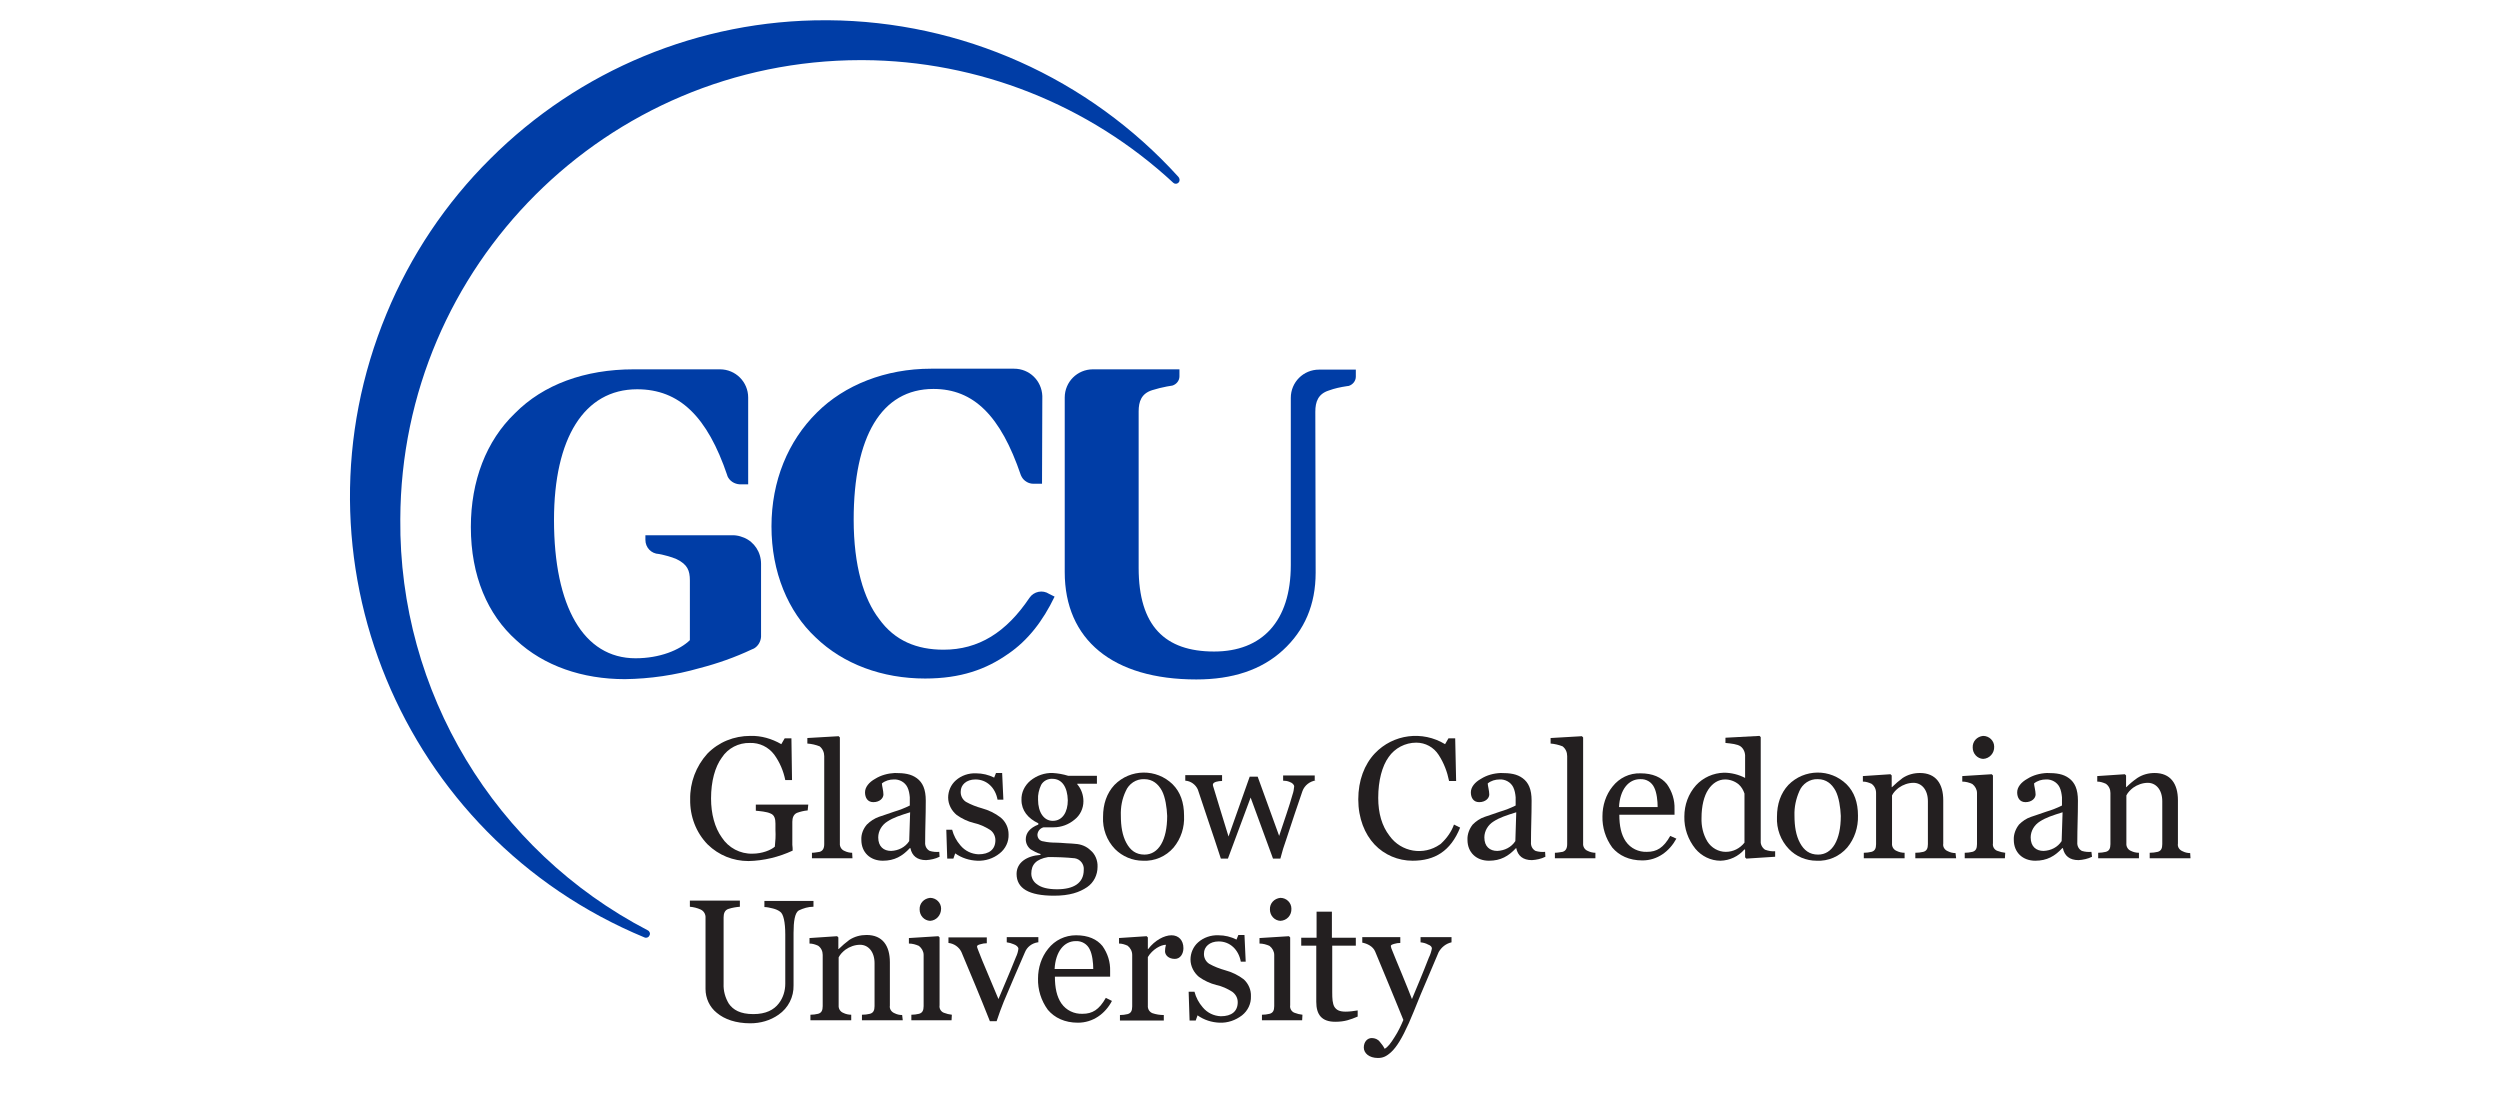 <svg width="100" height="44" viewBox="0 0 100 44" fill="none" xmlns="http://www.w3.org/2000/svg">
<g clip-path="url(#clip0_201_779)">
<path d="M25.84 37.509C25.816 37.509 25.804 37.509 25.779 37.497C16.037 33.46 11.423 22.282 15.46 12.552C16.417 10.233 17.828 8.123 19.607 6.356C23.166 2.798 27.988 0.798 33.031 0.81H33.129C38.466 0.847 43.546 3.117 47.129 7.067C47.19 7.129 47.203 7.227 47.153 7.288C47.129 7.325 47.08 7.35 47.031 7.35C46.994 7.35 46.957 7.337 46.933 7.313C43.558 4.184 39.129 2.429 34.528 2.405H34.417C24.27 2.417 16.049 10.626 16.012 20.761C15.951 27.669 19.779 34.025 25.914 37.215C25.988 37.252 26.025 37.35 25.976 37.423C25.951 37.485 25.89 37.509 25.84 37.509Z" fill="#003DA6"/>
<path d="M42.589 15.902C42.589 15.276 43.092 14.773 43.718 14.773H47.178V15.055C47.178 15.227 47.055 15.374 46.896 15.423L46.675 15.46C46.478 15.497 46.282 15.546 46.086 15.607C45.656 15.742 45.546 16.061 45.546 16.454V22.712C45.546 25.043 46.601 26.061 48.564 26.061C50.478 26.061 51.632 24.859 51.632 22.601V15.914C51.632 15.288 52.135 14.785 52.761 14.785H54.233V15.068C54.233 15.239 54.11 15.386 53.951 15.436L53.865 15.448C53.62 15.485 53.386 15.534 53.153 15.62C52.724 15.755 52.613 16.074 52.613 16.466L52.626 22.908C52.626 24.184 52.184 25.215 51.313 26.012C50.454 26.798 49.3 27.178 47.853 27.178C44.503 27.178 42.589 25.583 42.589 22.883V15.902Z" fill="#003DA6"/>
<path d="M40.834 19.018C40.847 19.043 40.859 19.067 40.871 19.092L40.834 19.018Z" fill="#003DA6"/>
<path d="M41.963 23.755C41.706 23.583 41.35 23.657 41.178 23.914C40.245 25.301 39.141 25.988 37.742 25.988C36.675 25.988 35.791 25.632 35.166 24.761C34.552 23.963 34.147 22.638 34.147 20.785C34.147 17.472 35.252 15.558 37.337 15.558C38.945 15.558 40.025 16.626 40.834 19.006L40.871 19.08C40.969 19.252 41.153 19.35 41.337 19.35H41.681L41.693 15.841C41.669 15.227 41.178 14.748 40.564 14.748H37.239C35.423 14.748 33.779 15.399 32.675 16.503C31.521 17.644 30.859 19.239 30.859 21.055C30.859 22.883 31.521 24.466 32.626 25.497C33.73 26.564 35.288 27.141 37.006 27.141C38.429 27.141 39.448 26.773 40.319 26.16C41.117 25.62 41.718 24.834 42.184 23.865L41.963 23.755Z" fill="#003DA6"/>
<path d="M29.767 21.509C29.669 21.472 29.571 21.436 29.473 21.423C29.423 21.411 29.362 21.411 29.313 21.411H25.816V21.595C25.816 21.902 26.049 22.147 26.356 22.16C26.601 22.209 26.847 22.27 27.068 22.368C27.497 22.577 27.595 22.822 27.595 23.215V25.607C27.19 26 26.393 26.331 25.423 26.331C23.337 26.331 22.16 24.258 22.16 20.798C22.16 17.534 23.362 15.571 25.485 15.571C27.178 15.571 28.295 16.663 29.092 19.018V19.031C29.178 19.239 29.374 19.362 29.595 19.374H29.927V15.902C29.927 15.276 29.423 14.773 28.798 14.773H25.35C23.387 14.773 21.73 15.386 20.601 16.528C19.448 17.632 18.834 19.239 18.834 21.08C18.834 23.043 19.509 24.589 20.65 25.607C21.755 26.638 23.301 27.166 24.994 27.166C26 27.153 27.006 27.006 27.988 26.724C28.7 26.54 29.399 26.294 30.074 25.976L30.16 25.939C30.331 25.84 30.43 25.656 30.442 25.472V22.552C30.442 22.086 30.172 21.681 29.767 21.509Z" fill="#003DA6"/>
<path d="M32.307 32.417C32.16 32.429 32.012 32.466 31.877 32.515C31.742 32.577 31.693 32.712 31.693 32.871V33.791C31.706 33.877 31.706 33.963 31.706 34.025C31.153 34.282 30.552 34.429 29.939 34.442C29.325 34.442 28.748 34.209 28.307 33.779C27.84 33.301 27.595 32.65 27.607 31.976C27.595 31.301 27.84 30.65 28.294 30.147C28.748 29.681 29.362 29.436 30.012 29.436C30.442 29.423 30.871 29.546 31.252 29.767L31.387 29.534H31.657L31.681 31.203H31.411C31.337 30.834 31.19 30.491 30.969 30.184C30.736 29.877 30.38 29.706 30 29.718C29.546 29.706 29.117 29.926 28.871 30.307C28.601 30.675 28.442 31.252 28.442 31.939C28.442 32.552 28.589 33.104 28.871 33.497C29.141 33.914 29.607 34.16 30.098 34.147C30.491 34.147 30.847 34 30.994 33.865C31.018 33.644 31.031 33.423 31.018 33.203V32.945C31.018 32.761 30.982 32.601 30.822 32.54C30.675 32.466 30.368 32.442 30.233 32.429V32.184H32.331L32.307 32.417Z" fill="#231F20"/>
<path d="M34.098 34.331H32.478V34.111C32.589 34.111 32.687 34.086 32.785 34.074C32.908 34.037 32.969 33.939 32.969 33.767V30.245C32.969 30.098 32.908 29.951 32.785 29.853C32.626 29.791 32.466 29.755 32.294 29.742V29.521L33.546 29.448L33.595 29.497V33.73C33.583 33.865 33.656 33.988 33.779 34.037C33.877 34.086 33.988 34.111 34.086 34.111L34.098 34.331Z" fill="#231F20"/>
<path d="M63.816 34.331H62.196V34.111C62.307 34.111 62.405 34.086 62.503 34.074C62.626 34.037 62.687 33.939 62.687 33.767V30.245C62.687 30.086 62.626 29.951 62.503 29.853C62.343 29.791 62.184 29.755 62.024 29.742V29.521L63.276 29.448L63.325 29.497V33.73C63.313 33.865 63.386 33.988 63.509 34.037C63.607 34.086 63.718 34.111 63.816 34.111V34.331Z" fill="#231F20"/>
<path d="M37.583 34.27C37.411 34.356 37.227 34.393 37.043 34.405C36.687 34.405 36.478 34.233 36.417 33.926H36.392C36.098 34.245 35.779 34.429 35.313 34.429C34.81 34.429 34.454 34.098 34.454 33.595C34.441 33.374 34.527 33.153 34.675 32.982C34.81 32.847 34.981 32.736 35.153 32.675C35.251 32.638 35.46 32.577 35.767 32.466C35.975 32.405 36.196 32.319 36.392 32.221V31.89C36.38 31.755 36.356 31.607 36.294 31.485C36.196 31.288 35.975 31.166 35.754 31.178C35.583 31.178 35.411 31.227 35.276 31.337C35.276 31.423 35.337 31.632 35.337 31.779C35.337 31.926 35.19 32.086 34.932 32.086C34.699 32.086 34.601 31.902 34.601 31.693C34.601 31.485 34.761 31.288 35.006 31.153C35.239 31.006 35.521 30.933 35.791 30.92C36.172 30.92 36.441 30.957 36.675 31.129C36.908 31.301 37.031 31.571 37.031 32.025C37.031 32.663 37.006 33.104 37.006 33.693C36.994 33.84 37.067 33.975 37.19 34.037C37.313 34.074 37.448 34.086 37.57 34.074L37.583 34.27ZM36.405 32.491C36.012 32.614 35.742 32.699 35.497 32.859C35.276 32.994 35.129 33.239 35.129 33.497C35.129 33.865 35.349 34.037 35.644 34.037C35.938 34.025 36.208 33.89 36.368 33.644L36.405 32.491Z" fill="#231F20"/>
<path d="M40.343 33.374C40.356 33.669 40.221 33.951 39.987 34.135C39.73 34.344 39.411 34.442 39.092 34.429C38.773 34.417 38.466 34.319 38.208 34.135L38.135 34.344H37.889L37.852 33.19H38.086C38.147 33.423 38.257 33.632 38.417 33.816C38.601 34.037 38.859 34.16 39.141 34.172C39.57 34.172 39.816 33.975 39.816 33.607C39.816 33.436 39.73 33.276 39.595 33.19C39.399 33.068 39.19 32.969 38.957 32.92C38.711 32.859 38.478 32.748 38.27 32.601C38.061 32.429 37.926 32.172 37.926 31.902C37.926 31.644 38.037 31.387 38.233 31.215C38.454 31.018 38.748 30.92 39.043 30.933C39.3 30.933 39.546 30.994 39.767 31.104L39.84 30.92H40.086L40.135 31.988H39.902C39.816 31.509 39.472 31.178 39.018 31.178C38.65 31.178 38.429 31.399 38.429 31.657C38.417 31.828 38.503 31.988 38.638 32.074C38.834 32.184 39.055 32.27 39.276 32.331C39.546 32.405 39.803 32.528 40.024 32.699C40.233 32.871 40.343 33.117 40.343 33.374Z" fill="#231F20"/>
<path d="M43.902 34.675C43.902 34.994 43.755 35.301 43.485 35.485C43.178 35.693 42.785 35.828 42.16 35.828C41.153 35.828 40.663 35.534 40.663 34.957C40.663 34.503 41.068 34.233 41.62 34.196V34.16C41.485 34.123 41.35 34.049 41.227 33.975C41.104 33.877 41.031 33.73 41.031 33.571C41.031 33.325 41.19 33.117 41.534 32.982V32.932C41.117 32.736 40.859 32.417 40.859 32C40.847 31.706 40.982 31.423 41.215 31.227C41.472 31.018 41.791 30.908 42.111 30.92C42.319 30.933 42.528 30.969 42.724 31.031H43.877V31.35H43.092V31.374C43.252 31.558 43.337 31.804 43.337 32.049C43.337 32.343 43.203 32.614 42.982 32.785C42.748 32.982 42.454 33.092 42.147 33.092H41.742C41.607 33.129 41.509 33.239 41.497 33.386C41.497 33.534 41.595 33.644 41.742 33.656C41.902 33.693 42.074 33.706 42.245 33.706C42.344 33.706 42.479 33.718 42.65 33.73C42.822 33.742 42.945 33.742 43.018 33.755C43.239 33.767 43.46 33.853 43.62 34.012C43.804 34.16 43.914 34.417 43.902 34.675ZM42.994 34.331C42.638 34.294 42.282 34.282 41.926 34.282C41.436 34.368 41.252 34.589 41.252 34.945C41.252 35.117 41.337 35.276 41.485 35.374C41.644 35.497 41.902 35.571 42.282 35.571C42.945 35.571 43.35 35.325 43.35 34.797C43.374 34.577 43.215 34.368 42.994 34.331ZM42.098 31.153C41.914 31.141 41.73 31.239 41.644 31.399C41.558 31.583 41.509 31.791 41.522 31.988C41.522 32.491 41.755 32.834 42.111 32.834C42.503 32.834 42.712 32.478 42.712 32.012C42.699 31.485 42.479 31.153 42.098 31.153Z" fill="#231F20"/>
<path d="M46.944 33.902C46.638 34.258 46.184 34.454 45.718 34.429C45.3 34.429 44.895 34.258 44.601 33.963C44.27 33.62 44.098 33.153 44.122 32.675C44.122 32.16 44.27 31.73 44.576 31.399C45.214 30.748 46.257 30.736 46.908 31.374C47.214 31.681 47.362 32.098 47.362 32.626C47.386 33.092 47.239 33.546 46.944 33.902ZM46.478 31.632C46.331 31.362 46.11 31.166 45.767 31.166C45.448 31.153 45.153 31.35 45.03 31.644C44.883 31.951 44.822 32.282 44.834 32.626C44.834 33.055 44.895 33.423 45.055 33.718C45.215 34.012 45.435 34.184 45.779 34.184C46.343 34.184 46.687 33.607 46.687 32.638C46.675 32.307 46.613 31.89 46.478 31.632Z" fill="#231F20"/>
<path d="M52.638 31.215C52.393 31.252 52.184 31.411 52.098 31.644C51.865 32.307 51.693 32.847 51.448 33.583C51.362 33.816 51.276 34.098 51.215 34.344H50.92L50.025 31.902L49.117 34.344H48.834C48.675 33.84 48.503 33.35 48.344 32.871C48.184 32.38 48.037 31.951 47.914 31.583C47.828 31.387 47.632 31.239 47.411 31.227V31.006H48.883V31.239C48.736 31.239 48.515 31.276 48.515 31.387C48.515 31.436 48.54 31.485 48.552 31.534C48.687 32 48.859 32.528 49.141 33.46L49.988 31.067H50.307L51.166 33.436C51.362 32.834 51.571 32.258 51.706 31.767C51.742 31.669 51.755 31.571 51.767 31.46C51.767 31.387 51.693 31.313 51.583 31.276C51.497 31.239 51.411 31.227 51.325 31.227V31.018H52.589V31.215H52.638Z" fill="#231F20"/>
<path d="M54.981 33.779C54.589 33.362 54.331 32.736 54.331 31.975C54.331 31.215 54.577 30.577 54.994 30.135C55.73 29.362 56.895 29.215 57.803 29.767L57.938 29.534H58.208L58.245 31.239H57.963C57.889 30.871 57.754 30.515 57.546 30.196C57.349 29.89 57.018 29.706 56.65 29.706C56.208 29.706 55.791 29.926 55.546 30.282C55.288 30.638 55.129 31.215 55.129 31.914C55.129 32.528 55.276 33.043 55.583 33.436C56.049 34.086 56.945 34.233 57.595 33.779C57.619 33.767 57.632 33.755 57.656 33.73C57.877 33.522 58.061 33.264 58.159 32.982L58.405 33.104C58.024 34.049 57.386 34.429 56.503 34.429C55.926 34.429 55.374 34.196 54.981 33.779Z" fill="#231F20"/>
<path d="M61.816 34.27C61.644 34.356 61.46 34.393 61.276 34.405C60.92 34.405 60.712 34.233 60.65 33.926H60.638C60.344 34.245 60.025 34.429 59.558 34.429C59.055 34.429 58.699 34.098 58.699 33.595C58.687 33.374 58.773 33.153 58.908 32.982C59.043 32.847 59.203 32.736 59.386 32.675C59.485 32.638 59.693 32.577 60 32.466C60.209 32.405 60.429 32.319 60.626 32.221V31.89C60.614 31.755 60.589 31.607 60.528 31.485C60.429 31.288 60.209 31.166 59.988 31.178C59.816 31.178 59.644 31.227 59.509 31.337C59.509 31.423 59.571 31.632 59.571 31.779C59.571 31.926 59.423 32.086 59.166 32.086C58.932 32.086 58.834 31.902 58.834 31.693C58.834 31.485 58.994 31.288 59.239 31.153C59.472 31.006 59.742 30.933 60.025 30.92C60.405 30.92 60.675 30.957 60.908 31.129C61.141 31.301 61.264 31.571 61.264 32.025C61.264 32.663 61.239 33.104 61.239 33.693C61.227 33.84 61.301 33.975 61.423 34.037C61.546 34.074 61.681 34.086 61.804 34.074L61.816 34.27ZM60.65 32.491C60.258 32.614 59.988 32.699 59.742 32.859C59.522 32.994 59.374 33.239 59.374 33.497C59.374 33.865 59.595 34.037 59.89 34.037C60.184 34.025 60.454 33.89 60.614 33.644L60.65 32.491Z" fill="#231F20"/>
<path d="M67.055 33.546C66.773 34.061 66.294 34.417 65.693 34.417C65.165 34.417 64.76 34.221 64.491 33.902C64.221 33.534 64.086 33.092 64.098 32.65C64.098 32.221 64.233 31.791 64.503 31.46C64.773 31.117 65.178 30.92 65.619 30.933C66.11 30.933 66.454 31.092 66.675 31.362C66.883 31.657 66.994 32 66.981 32.368V32.589H64.773C64.773 33.031 64.846 33.386 65.031 33.657C65.227 33.939 65.546 34.086 65.877 34.074C66.27 34.074 66.54 33.914 66.81 33.436L67.055 33.546ZM66.306 32.282C66.306 32.037 66.27 31.706 66.172 31.509C66.073 31.288 65.853 31.153 65.607 31.166C65.141 31.166 64.797 31.583 64.76 32.282H66.306Z" fill="#231F20"/>
<path d="M71.006 34.27L69.853 34.344L69.804 34.294V33.988L69.779 33.975C69.534 34.258 69.19 34.417 68.822 34.429C68.429 34.429 68.061 34.245 67.816 33.951C67.521 33.583 67.362 33.129 67.374 32.663C67.374 32.196 67.534 31.755 67.841 31.411C68.123 31.104 68.528 30.92 68.957 30.908C69.251 30.908 69.546 30.982 69.804 31.117V30.282C69.816 30.123 69.755 29.951 69.62 29.853C69.497 29.767 69.264 29.742 69.018 29.718V29.509L70.38 29.436L70.429 29.485V33.644C70.417 33.779 70.491 33.914 70.601 33.988C70.736 34.037 70.871 34.061 71.006 34.049V34.27ZM69.779 31.742C69.73 31.595 69.656 31.472 69.546 31.374C69.399 31.252 69.202 31.178 69.006 31.178C68.736 31.178 68.503 31.325 68.331 31.583C68.159 31.84 68.061 32.245 68.061 32.712C68.049 33.043 68.123 33.374 68.294 33.657C68.454 33.914 68.736 34.074 69.031 34.074C69.325 34.074 69.595 33.939 69.779 33.706V31.742Z" fill="#231F20"/>
<path d="M73.889 33.902C73.582 34.258 73.129 34.454 72.662 34.429C72.245 34.429 71.84 34.258 71.558 33.963C71.227 33.62 71.055 33.153 71.079 32.675C71.079 32.16 71.227 31.73 71.533 31.399C72.171 30.748 73.214 30.736 73.865 31.374C74.171 31.681 74.319 32.098 74.319 32.626C74.331 33.092 74.184 33.546 73.889 33.902ZM73.423 31.632C73.276 31.362 73.055 31.166 72.711 31.166C72.392 31.153 72.098 31.35 71.975 31.644C71.84 31.951 71.767 32.282 71.779 32.626C71.779 33.055 71.84 33.423 72 33.718C72.159 34.012 72.38 34.184 72.724 34.184C73.288 34.184 73.632 33.607 73.632 32.638C73.619 32.307 73.558 31.89 73.423 31.632Z" fill="#231F20"/>
<path d="M78.245 34.331H76.613V34.111C76.724 34.111 76.834 34.098 76.932 34.074C77.067 34.037 77.116 33.939 77.116 33.767V32.049C77.116 31.583 76.859 31.313 76.54 31.313C76.331 31.313 76.123 31.387 75.951 31.509C75.84 31.595 75.742 31.693 75.681 31.816V33.73C75.668 33.865 75.742 33.988 75.865 34.037C75.963 34.086 76.073 34.111 76.184 34.111V34.331H74.552V34.111C74.65 34.111 74.76 34.098 74.859 34.074C74.994 34.037 75.043 33.939 75.043 33.767V31.718C75.043 31.571 74.981 31.436 74.859 31.35C74.748 31.301 74.638 31.264 74.515 31.264V31.043L75.619 30.969L75.668 31.018V31.485H75.681C75.816 31.35 75.963 31.227 76.11 31.117C76.319 30.982 76.552 30.92 76.797 30.92C77.435 30.92 77.73 31.35 77.73 32.012V33.742C77.705 33.877 77.791 34 77.914 34.049C78.012 34.098 78.11 34.123 78.221 34.123L78.245 34.331Z" fill="#231F20"/>
<path d="M80.196 34.331H78.589V34.111C78.687 34.111 78.797 34.098 78.896 34.074C79.031 34.037 79.08 33.939 79.08 33.767V31.718C79.08 31.583 79.006 31.448 78.896 31.362C78.773 31.301 78.626 31.264 78.491 31.264V31.043L79.669 30.969L79.718 31.018V33.73C79.693 33.865 79.779 34 79.902 34.037C80 34.074 80.098 34.098 80.209 34.111L80.196 34.331ZM79.325 30.356C79.092 30.344 78.908 30.147 78.908 29.902C78.896 29.657 79.08 29.46 79.325 29.436C79.57 29.436 79.767 29.632 79.767 29.865C79.779 30.123 79.583 30.344 79.325 30.356Z" fill="#231F20"/>
<path d="M38.062 40.81H36.454V40.589C36.552 40.589 36.663 40.577 36.761 40.552C36.896 40.515 36.945 40.417 36.945 40.245V38.196C36.945 38.061 36.871 37.926 36.761 37.84C36.638 37.779 36.491 37.742 36.356 37.742V37.522L37.534 37.448L37.583 37.497V40.209C37.558 40.344 37.644 40.478 37.767 40.515C37.865 40.552 37.963 40.577 38.074 40.589L38.062 40.81ZM37.203 36.834C36.969 36.822 36.785 36.626 36.785 36.38C36.773 36.135 36.957 35.939 37.203 35.914C37.448 35.914 37.644 36.11 37.644 36.344C37.644 36.614 37.448 36.822 37.203 36.834Z" fill="#231F20"/>
<path d="M52.086 40.81H50.478V40.589C50.577 40.589 50.687 40.577 50.785 40.552C50.92 40.515 50.969 40.417 50.969 40.245V38.196C50.969 38.061 50.896 37.926 50.785 37.84C50.663 37.779 50.515 37.742 50.38 37.742V37.522L51.558 37.448L51.607 37.497V40.209C51.583 40.344 51.669 40.478 51.791 40.515C51.89 40.552 51.988 40.577 52.098 40.589L52.086 40.81ZM51.215 36.834C50.982 36.822 50.797 36.626 50.797 36.38C50.785 36.135 50.969 35.939 51.215 35.914C51.46 35.914 51.656 36.11 51.656 36.344C51.669 36.614 51.472 36.822 51.215 36.834Z" fill="#231F20"/>
<path d="M83.681 34.27C83.51 34.356 83.325 34.393 83.141 34.405C82.786 34.405 82.577 34.233 82.516 33.926H82.491C82.197 34.245 81.878 34.429 81.411 34.429C80.908 34.429 80.552 34.098 80.552 33.595C80.54 33.374 80.626 33.153 80.761 32.982C80.896 32.847 81.055 32.736 81.24 32.675C81.338 32.638 81.546 32.577 81.853 32.466C82.062 32.405 82.282 32.319 82.479 32.221V31.89C82.466 31.755 82.442 31.607 82.381 31.485C82.282 31.288 82.062 31.166 81.841 31.178C81.669 31.178 81.497 31.227 81.362 31.337C81.362 31.423 81.424 31.632 81.424 31.779C81.424 31.926 81.276 32.086 81.019 32.086C80.786 32.086 80.687 31.902 80.687 31.693C80.687 31.485 80.847 31.288 81.092 31.153C81.325 31.006 81.595 30.933 81.878 30.92C82.258 30.92 82.528 30.957 82.761 31.129C82.994 31.301 83.117 31.571 83.117 32.025C83.117 32.663 83.092 33.104 83.092 33.693C83.08 33.84 83.154 33.975 83.276 34.037C83.399 34.074 83.534 34.086 83.657 34.074L83.681 34.27ZM82.503 32.491C82.111 32.614 81.841 32.699 81.595 32.859C81.374 32.994 81.227 33.239 81.227 33.497C81.227 33.865 81.448 34.037 81.743 34.037C82.037 34.025 82.307 33.89 82.466 33.644L82.503 32.491Z" fill="#231F20"/>
<path d="M87.62 34.331H85.988V34.111C86.098 34.111 86.209 34.098 86.307 34.074C86.442 34.037 86.491 33.939 86.491 33.767V32.049C86.491 31.583 86.233 31.313 85.914 31.313C85.706 31.313 85.497 31.387 85.325 31.509C85.215 31.595 85.117 31.693 85.055 31.816V33.73C85.043 33.865 85.117 33.988 85.239 34.037C85.338 34.086 85.448 34.111 85.558 34.111V34.331H83.927V34.111C84.025 34.111 84.135 34.098 84.233 34.074C84.368 34.037 84.417 33.939 84.417 33.767V31.718C84.417 31.571 84.356 31.436 84.233 31.35C84.123 31.301 84.012 31.264 83.89 31.264V31.043L84.994 30.969L85.043 31.018V31.485H85.055C85.19 31.35 85.338 31.227 85.497 31.117C85.706 30.982 85.939 30.92 86.184 30.92C86.822 30.92 87.117 31.35 87.117 32.012V33.742C87.092 33.877 87.178 34 87.301 34.049C87.399 34.098 87.497 34.123 87.607 34.123L87.62 34.331Z" fill="#231F20"/>
<path d="M32.527 36.27C32.331 36.27 32.135 36.331 31.951 36.417C31.791 36.515 31.742 36.859 31.742 37.325V39.411C31.754 39.877 31.533 40.319 31.141 40.589C30.809 40.822 30.417 40.932 30.012 40.932C29.435 40.932 28.981 40.773 28.674 40.515C28.38 40.282 28.221 39.926 28.221 39.558V36.724C28.233 36.577 28.159 36.442 28.024 36.38C27.889 36.319 27.742 36.282 27.595 36.27V36.025H29.595V36.27C29.448 36.282 29.288 36.307 29.141 36.356C28.981 36.405 28.944 36.552 28.944 36.699V39.35C28.932 39.632 29.006 39.902 29.153 40.147C29.325 40.393 29.607 40.564 30.135 40.564C30.638 40.564 30.957 40.393 31.153 40.135C31.325 39.914 31.411 39.632 31.411 39.35V37.386C31.411 36.883 31.337 36.552 31.202 36.466C31.104 36.393 30.994 36.356 30.883 36.331C30.785 36.307 30.674 36.282 30.576 36.282V36.037H32.539V36.27H32.527Z" fill="#231F20"/>
<path d="M36.11 40.81H34.478V40.589C34.589 40.589 34.699 40.577 34.798 40.552C34.932 40.515 34.982 40.417 34.982 40.245V38.528C34.982 38.061 34.724 37.791 34.405 37.791C34.196 37.791 33.988 37.865 33.816 37.988C33.706 38.074 33.607 38.172 33.546 38.294V40.209C33.534 40.344 33.607 40.466 33.73 40.515C33.828 40.564 33.939 40.589 34.049 40.589V40.81H32.417V40.589C32.515 40.589 32.626 40.577 32.724 40.552C32.859 40.515 32.908 40.417 32.908 40.245V38.196C32.908 38.049 32.847 37.914 32.724 37.828C32.614 37.779 32.503 37.742 32.38 37.742V37.522L33.485 37.448L33.534 37.497V37.963H33.546C33.681 37.828 33.828 37.706 33.975 37.595C34.184 37.46 34.417 37.399 34.663 37.399C35.301 37.399 35.595 37.828 35.595 38.491V40.221C35.571 40.356 35.656 40.479 35.779 40.528C35.877 40.577 35.975 40.601 36.086 40.601L36.11 40.81Z" fill="#231F20"/>
<path d="M41.509 37.693C41.276 37.73 41.08 37.877 40.994 38.098C40.724 38.712 40.454 39.35 40.147 40.074C40.061 40.282 39.951 40.589 39.865 40.847H39.595C39.178 39.791 38.834 38.982 38.454 38.074C38.356 37.877 38.159 37.742 37.938 37.718V37.497H39.472V37.73C39.386 37.73 39.3 37.742 39.227 37.767C39.129 37.791 39.08 37.816 39.08 37.865C39.08 37.89 39.104 37.939 39.129 38.012C39.215 38.245 39.349 38.564 39.521 38.969C39.693 39.374 39.828 39.706 39.938 39.963C40.098 39.571 40.356 38.994 40.638 38.282C40.687 38.184 40.724 38.061 40.736 37.951C40.736 37.877 40.65 37.804 40.54 37.767C40.454 37.73 40.368 37.706 40.27 37.693V37.485H41.534V37.693H41.509Z" fill="#231F20"/>
<path d="M44.478 40.037C44.208 40.552 43.718 40.908 43.116 40.908C42.589 40.908 42.184 40.712 41.914 40.393C41.644 40.025 41.509 39.583 41.521 39.141C41.521 38.712 41.656 38.282 41.926 37.951C42.196 37.607 42.601 37.411 43.043 37.411C43.533 37.411 43.877 37.571 44.098 37.84C44.307 38.135 44.417 38.478 44.405 38.847V39.068H42.196C42.196 39.509 42.27 39.865 42.454 40.135C42.65 40.417 42.969 40.564 43.3 40.552C43.693 40.552 43.963 40.393 44.233 39.914L44.478 40.037ZM43.73 38.761C43.73 38.515 43.693 38.184 43.595 37.988C43.497 37.767 43.276 37.632 43.031 37.644C42.564 37.644 42.221 38.061 42.184 38.761H43.73Z" fill="#231F20"/>
<path d="M46.994 38.356C46.748 38.356 46.601 38.209 46.601 38.049C46.601 37.963 46.614 37.877 46.638 37.791C46.429 37.791 46.098 37.975 45.914 38.282V40.221C45.902 40.356 45.975 40.478 46.098 40.528C46.245 40.577 46.393 40.601 46.552 40.601V40.822H44.798V40.601C44.896 40.601 45.006 40.589 45.104 40.564C45.239 40.528 45.288 40.429 45.288 40.258V38.196C45.288 38.049 45.215 37.914 45.104 37.828C44.994 37.779 44.883 37.742 44.761 37.742V37.521L45.865 37.448L45.914 37.497V37.963H45.926C46.196 37.607 46.577 37.411 46.859 37.411C47.141 37.411 47.337 37.607 47.337 37.926C47.337 38.147 47.215 38.356 46.994 38.356Z" fill="#231F20"/>
<path d="M50.037 39.853C50.049 40.147 49.914 40.429 49.681 40.614C49.423 40.81 49.117 40.92 48.785 40.908C48.466 40.896 48.159 40.798 47.902 40.614L47.828 40.822H47.583L47.546 39.669H47.779C47.84 39.902 47.951 40.111 48.11 40.294C48.294 40.515 48.552 40.638 48.834 40.65C49.264 40.65 49.509 40.454 49.509 40.086C49.509 39.914 49.423 39.767 49.288 39.669C49.092 39.546 48.883 39.448 48.65 39.399C48.405 39.337 48.172 39.227 47.963 39.08C47.755 38.908 47.62 38.65 47.62 38.38C47.62 38.123 47.73 37.865 47.926 37.693C48.147 37.497 48.442 37.399 48.736 37.411C48.994 37.411 49.239 37.472 49.46 37.583L49.534 37.399H49.779L49.828 38.466H49.632C49.546 37.988 49.202 37.657 48.748 37.657C48.38 37.657 48.159 37.877 48.159 38.135C48.147 38.307 48.233 38.466 48.368 38.552C48.564 38.663 48.785 38.748 49.006 38.81C49.276 38.883 49.534 39.006 49.755 39.178C49.938 39.35 50.049 39.595 50.037 39.853Z" fill="#231F20"/>
<path d="M54.307 40.663C54.013 40.785 53.792 40.871 53.411 40.871C52.859 40.871 52.651 40.577 52.651 40.074V37.828H52.049V37.509H52.663V36.466H53.276V37.509H54.233V37.828H53.289V39.681C53.289 39.963 53.301 40.135 53.374 40.27C53.46 40.405 53.583 40.466 53.828 40.466C53.988 40.466 54.148 40.442 54.307 40.417V40.663Z" fill="#231F20"/>
<path d="M54.871 41.522C54.994 41.522 55.117 41.571 55.19 41.669C55.264 41.755 55.337 41.853 55.386 41.951C55.509 41.89 55.632 41.73 55.791 41.472C55.926 41.264 56.037 41.031 56.135 40.798C55.926 40.27 55.718 39.791 55.546 39.362C55.374 38.945 55.19 38.503 55.006 38.061C54.92 37.853 54.687 37.742 54.491 37.706V37.485H56.012V37.718C55.926 37.718 55.853 37.73 55.767 37.755C55.681 37.779 55.632 37.804 55.632 37.84C55.644 37.902 55.656 37.951 55.681 38C55.767 38.221 55.902 38.54 56.074 38.957C56.245 39.374 56.38 39.706 56.478 39.963C56.675 39.485 56.883 39.006 57.153 38.307C57.215 38.184 57.252 38.061 57.276 37.939C57.276 37.877 57.227 37.816 57.117 37.779C57.031 37.73 56.932 37.706 56.822 37.693V37.485H58.061V37.693C57.84 37.742 57.656 37.89 57.546 38.086C57.276 38.712 57.043 39.276 56.822 39.791C56.613 40.307 56.466 40.675 56.356 40.92C56.074 41.546 55.865 41.877 55.656 42.074C55.448 42.27 55.3 42.319 55.117 42.319C54.761 42.319 54.552 42.123 54.552 41.902C54.552 41.681 54.687 41.522 54.871 41.522Z" fill="#231F20"/>
</g>
<defs>
<clipPath id="clip0_201_779">
<rect width="100" height="44" fill="white"/>
</clipPath>
</defs>
</svg>
